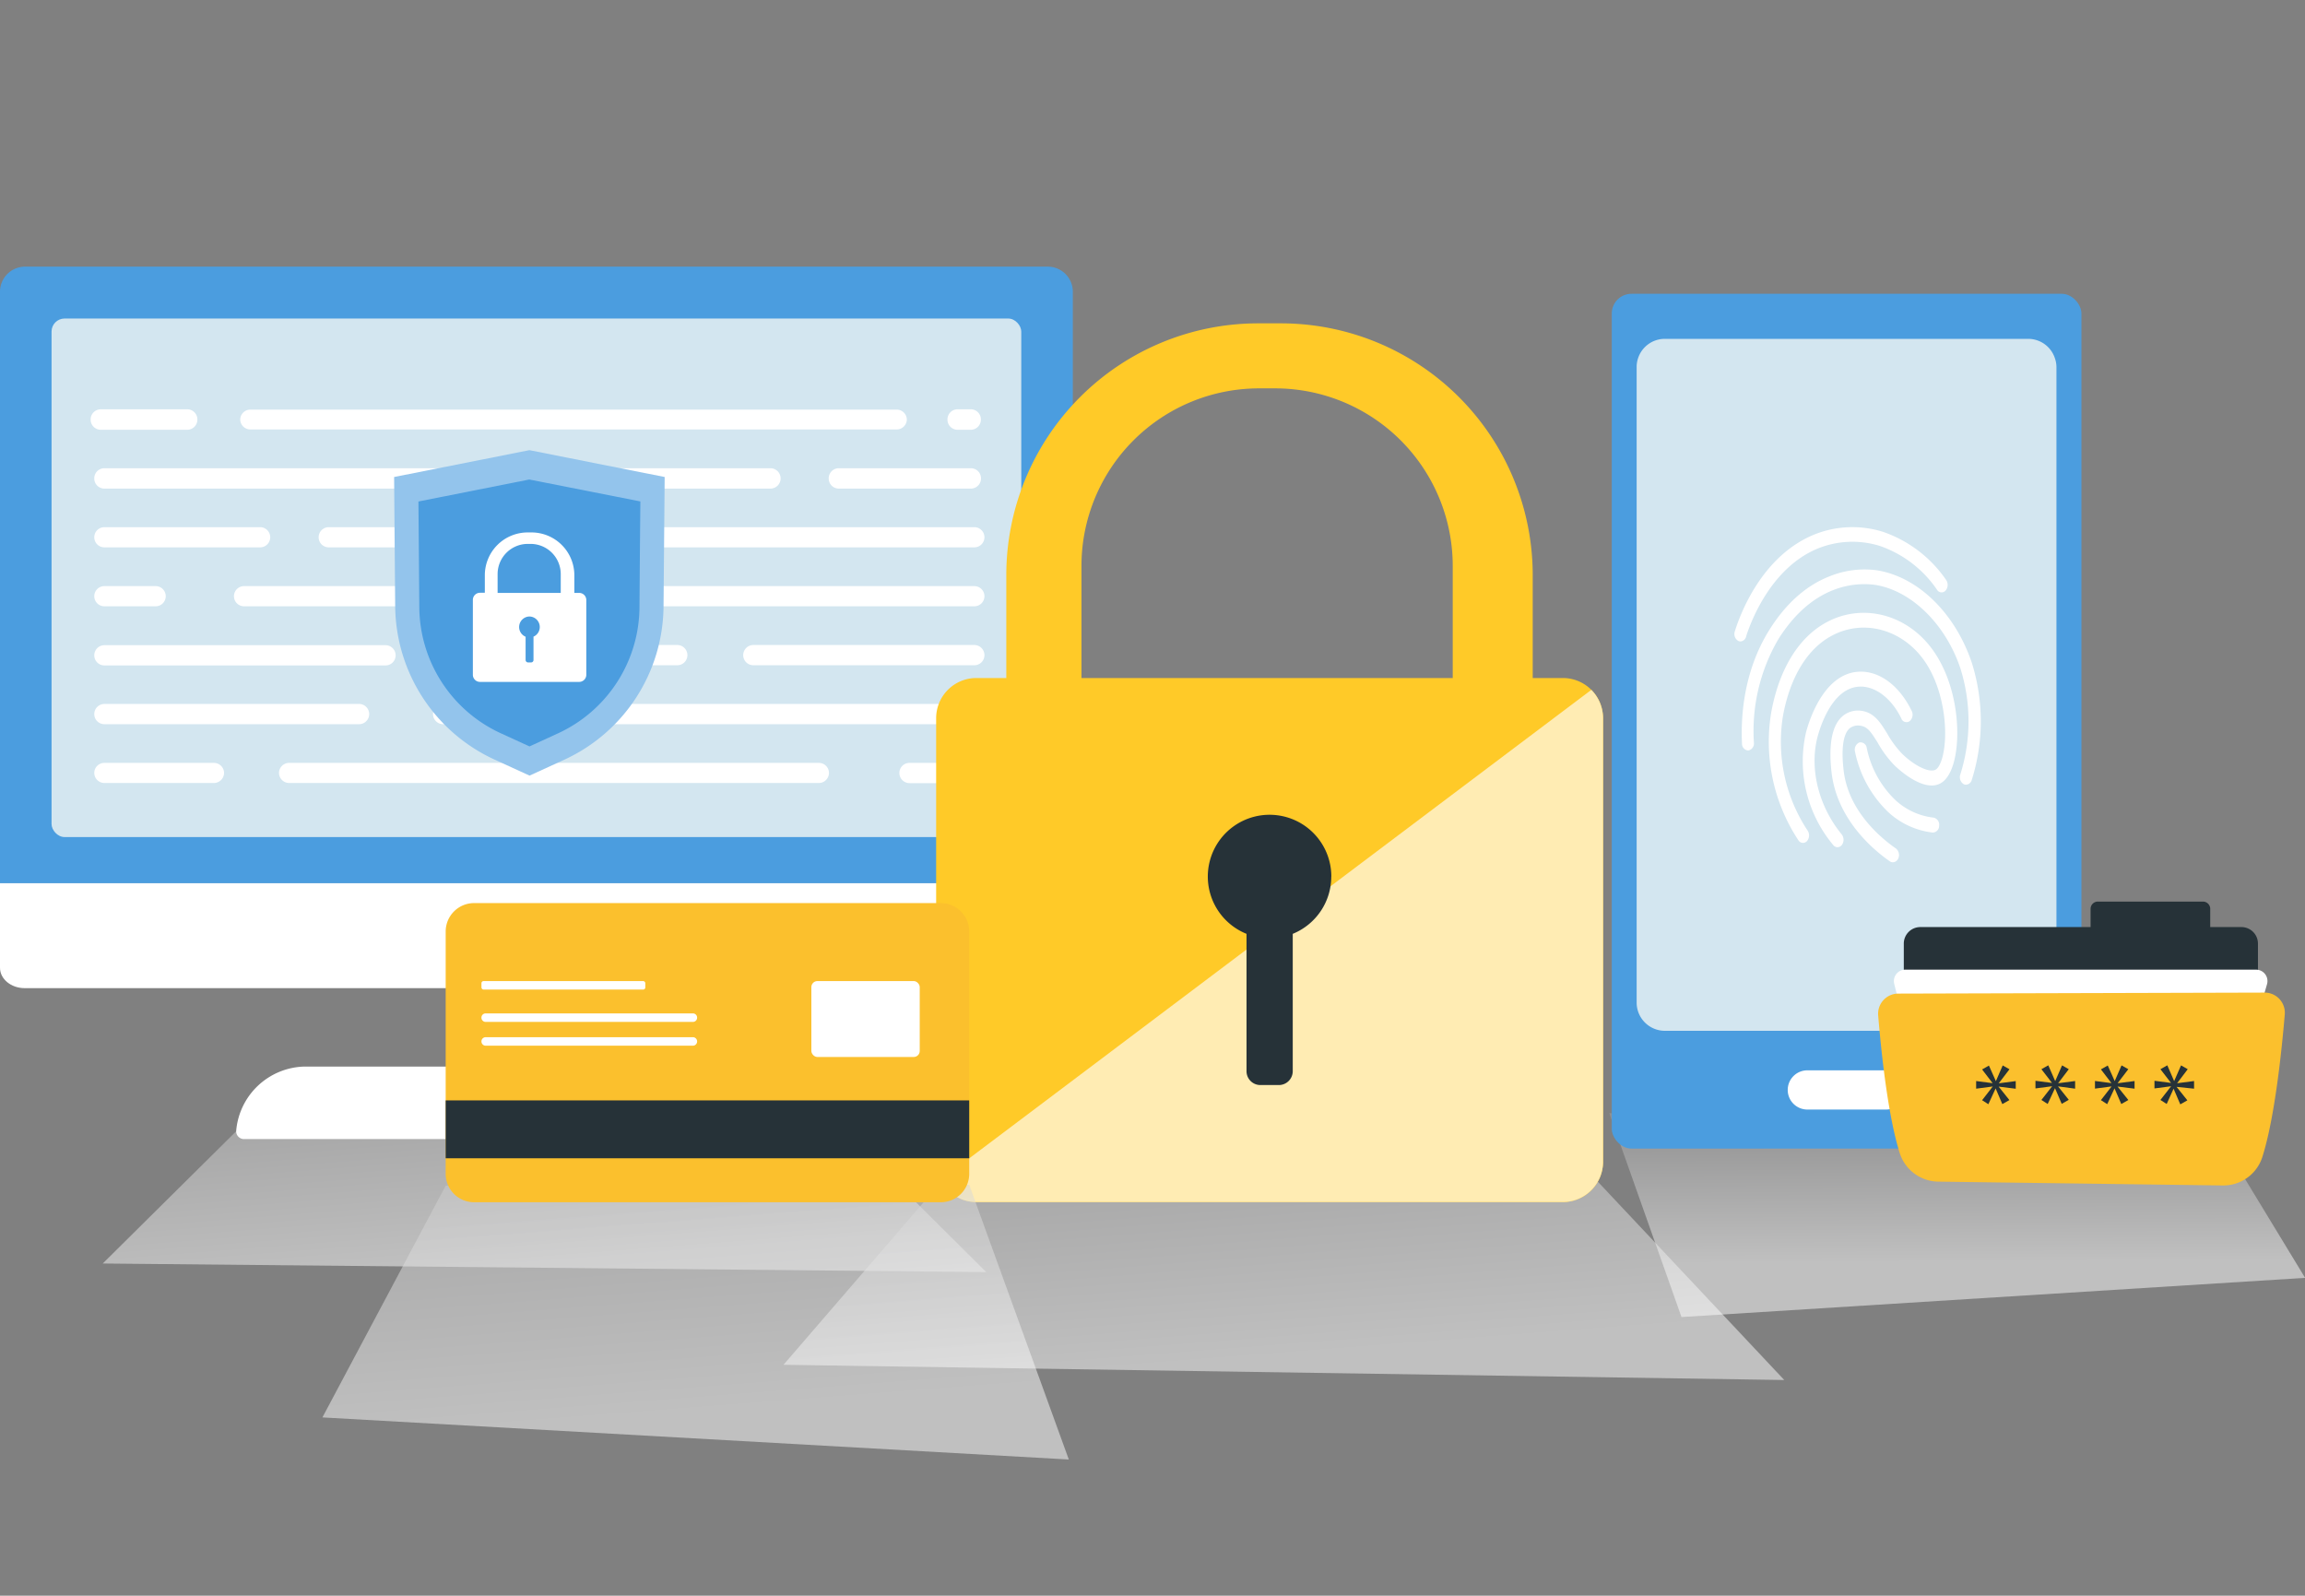 <svg xmlns="http://www.w3.org/2000/svg" xmlns:xlink="http://www.w3.org/1999/xlink" viewBox="0 0 367.98 254.74"><rect x="0" y="0" width="367.98" height="254.74" fill="#808080" stroke="none"/><defs><linearGradient id="linear-gradient" x1="86.78" y1="200.54" x2="81.59" y2="133.62" gradientUnits="userSpaceOnUse"><stop offset="0" stop-color="#fff"/><stop offset="1" stop-color="#757576"/></linearGradient><linearGradient id="linear-gradient-2" x1="312.49" y1="201.24" x2="312.32" y2="166.62" xlink:href="#linear-gradient"/><linearGradient id="linear-gradient-3" x1="204.72" y1="215.89" x2="197.83" y2="127.18" xlink:href="#linear-gradient"/><linearGradient id="linear-gradient-4" x1="110.67" y1="224.65" x2="102.26" y2="116.34" xlink:href="#linear-gradient"/></defs><g style="isolation:isolate"><g id="レイヤー_2" data-name="レイヤー 2"><g id="レイヤー_1-2" data-name="レイヤー 1"><rect x="71.94" y="151.57" width="27.39" height="24.73" style="fill:#fff"/><path d="M99.33,156.24v1.51L71.94,168.48V155.27C80,155.42,93.12,156,99.33,156.24Z" style="fill:#e0e0e0"/><path d="M171.27,46.66V141H0V46.66a4,4,0,0,1,3.94-4.09H167.33A4,4,0,0,1,171.27,46.66Z" style="fill:#4b9ddf"/><path d="M171.27,141v13.5c0,1.79-1.76,3.25-3.94,3.25H3.94c-2.18,0-3.94-1.46-3.94-3.25V141Z" style="fill:#fff"/><rect x="8.23" y="50.85" width="154.81" height="82.78" rx="2.08" style="fill:#d3e6f0"/><path d="M29.89,65.34H16.09A1.62,1.62,0,0,0,14.47,67h0a1.62,1.62,0,0,0,1.62,1.61h13.8A1.62,1.62,0,0,0,31.51,67h0A1.62,1.62,0,0,0,29.89,65.34Z" style="fill:#fff"/><path d="M38.35,67h0A1.62,1.62,0,0,0,40,68.56H143.15A1.62,1.62,0,0,0,144.77,67h0a1.62,1.62,0,0,0-1.62-1.61H40A1.62,1.62,0,0,0,38.35,67Z" style="fill:#fff"/><path d="M151.26,67h0a1.61,1.61,0,0,0,1.61,1.61H155A1.61,1.61,0,0,0,156.59,67h0A1.61,1.61,0,0,0,155,65.34h-2.11A1.61,1.61,0,0,0,151.26,67Z" style="fill:#fff"/><path d="M123,74.75H16.66a1.61,1.61,0,0,0-1.61,1.61h0A1.61,1.61,0,0,0,16.66,78H123a1.62,1.62,0,0,0,1.62-1.61h0A1.62,1.62,0,0,0,123,74.75Z" style="fill:#fff"/><path d="M132.3,76.36h0A1.61,1.61,0,0,0,133.91,78H155a1.61,1.61,0,0,0,1.61-1.61h0A1.61,1.61,0,0,0,155,74.75H133.91A1.61,1.61,0,0,0,132.3,76.36Z" style="fill:#fff"/><path d="M41.53,84.16H16.66a1.61,1.61,0,0,0-1.61,1.61h0a1.61,1.61,0,0,0,1.61,1.61H41.53a1.61,1.61,0,0,0,1.61-1.61h0A1.61,1.61,0,0,0,41.53,84.16Z" style="fill:#fff"/><path d="M50.87,85.77h0a1.61,1.61,0,0,0,1.61,1.61H155.55a1.61,1.61,0,0,0,1.61-1.61h0a1.61,1.61,0,0,0-1.61-1.61H52.48A1.61,1.61,0,0,0,50.87,85.77Z" style="fill:#fff"/><path d="M24.85,93.57H16.66a1.61,1.61,0,0,0-1.61,1.61h0a1.61,1.61,0,0,0,1.61,1.61h8.19a1.61,1.61,0,0,0,1.61-1.61h0A1.61,1.61,0,0,0,24.85,93.57Z" style="fill:#fff"/><path d="M37.35,95.18h0A1.61,1.61,0,0,0,39,96.79H155.55a1.61,1.61,0,0,0,1.61-1.61h0a1.61,1.61,0,0,0-1.61-1.61H39A1.61,1.61,0,0,0,37.35,95.18Z" style="fill:#fff"/><path d="M61.55,103H16.66a1.62,1.62,0,0,0-1.61,1.62h0a1.61,1.61,0,0,0,1.61,1.61H61.55a1.61,1.61,0,0,0,1.61-1.61h0A1.62,1.62,0,0,0,61.55,103Z" style="fill:#fff"/><path d="M73.52,104.59h0a1.61,1.61,0,0,0,1.61,1.61h33a1.61,1.61,0,0,0,1.61-1.61h0a1.62,1.62,0,0,0-1.61-1.62H75.13A1.62,1.62,0,0,0,73.52,104.59Z" style="fill:#fff"/><path d="M118.65,104.59h0a1.61,1.61,0,0,0,1.61,1.61h35.29a1.61,1.61,0,0,0,1.61-1.61h0a1.62,1.62,0,0,0-1.61-1.62H120.26A1.62,1.62,0,0,0,118.65,104.59Z" style="fill:#fff"/><path d="M69.13,114h0a1.61,1.61,0,0,0,1.61,1.61h84.81a1.61,1.61,0,0,0,1.61-1.61h0a1.62,1.62,0,0,0-1.61-1.62H70.74A1.62,1.62,0,0,0,69.13,114Z" style="fill:#fff"/><path d="M57.33,112.38H16.66A1.62,1.62,0,0,0,15.05,114h0a1.61,1.61,0,0,0,1.61,1.61H57.33A1.61,1.61,0,0,0,58.94,114h0A1.62,1.62,0,0,0,57.33,112.38Z" style="fill:#fff"/><path d="M130.73,121.79H46.16a1.62,1.62,0,0,0-1.62,1.61h0A1.63,1.63,0,0,0,46.16,125h84.57a1.62,1.62,0,0,0,1.61-1.62h0A1.61,1.61,0,0,0,130.73,121.79Z" style="fill:#fff"/><path d="M143.58,123.4h0a1.62,1.62,0,0,0,1.61,1.62h10.36a1.62,1.62,0,0,0,1.61-1.62h0a1.61,1.61,0,0,0-1.61-1.61H145.19A1.61,1.61,0,0,0,143.58,123.4Z" style="fill:#fff"/><path d="M34.15,121.79H16.66a1.61,1.61,0,0,0-1.61,1.61h0A1.62,1.62,0,0,0,16.66,125H34.15a1.63,1.63,0,0,0,1.62-1.62h0A1.62,1.62,0,0,0,34.15,121.79Z" style="fill:#fff"/><polygon points="37.7 180.6 16.4 201.71 157.45 203.08 133.57 179.34 37.7 180.6" style="mix-blend-mode:multiply;opacity:0.5;fill:url(#linear-gradient)"/><path d="M132.18,181.84H39.09a1.26,1.26,0,0,1-1.39-1.24,11.21,11.21,0,0,1,10.89-10.33h74.09a11.21,11.21,0,0,1,10.89,10.33A1.27,1.27,0,0,1,132.18,181.84Z" style="fill:#fff"/><path d="M106.11,76.15l-.18,20.65a27.17,27.17,0,0,1-15.84,24.48l-5.55,2.54v0h0s0,0,0,0v0l-5.55-2.54A27.2,27.2,0,0,1,63.09,96.8Q63,86.47,62.92,76.15l21.57-4.28h.05Z" style="fill:#93c4ec"/><path d="M102.23,80.05q-.08,8.46-.14,16.94a22.33,22.33,0,0,1-13,20.08l-4.56,2.09h0l-4.56-2.09A22.31,22.31,0,0,1,66.94,97q-.07-8.47-.14-16.94l17.7-3.51h0Z" style="fill:#4b9ddf"/><path d="M92.46,94.65h-.77V91.86A6.84,6.84,0,0,0,84.85,85h-.61a6.84,6.84,0,0,0-6.84,6.84v2.79h-.77a1.14,1.14,0,0,0-1.14,1.14v11.95a1.14,1.14,0,0,0,1.14,1.14H92.46a1.14,1.14,0,0,0,1.14-1.14V95.79A1.14,1.14,0,0,0,92.46,94.65Zm-7.29,7v3.72a.38.38,0,0,1-.38.38h-.5a.39.39,0,0,1-.38-.38v-3.72a1.68,1.68,0,0,1,.6-3.23h0a1.68,1.68,0,0,1,.63,3.23Zm4.35-7H79.44v-3a4.82,4.82,0,0,1,4.83-4.82h.43a4.82,4.82,0,0,1,4.82,4.82Z" style="fill:#fff"/><path d="M356.71,185.42,368,204l-99.56,6.26L256.9,177.68Z" style="mix-blend-mode:multiply;opacity:0.5;fill:url(#linear-gradient-2)"/><rect x="257.31" y="46.9" width="74.98" height="136.46" rx="3.15" style="fill:#4b9ddf"/><path d="M328.3,58.6V160.05a4.5,4.5,0,0,1-4.51,4.51h-58a4.51,4.51,0,0,1-4.51-4.51V58.6a4.3,4.3,0,0,1,.22-1.39,4.49,4.49,0,0,1,4.06-3.11H324a4.49,4.49,0,0,1,4.06,3.11A4.3,4.3,0,0,1,328.3,58.6Z" style="fill:#d3e6f0"/><path d="M308.61,132.91h-.08a12.58,12.58,0,0,1-7.09-3.27,18.47,18.47,0,0,1-5.3-9.65,1.26,1.26,0,0,1,.69-1.46,1,1,0,0,1,1.18.85,15.94,15.94,0,0,0,4.57,8.34,10.76,10.76,0,0,0,6.12,2.81,1.15,1.15,0,0,1,.87,1.3A1.06,1.06,0,0,1,308.61,132.91Z" style="fill:#fff"/><path d="M293.35,135.25a.87.87,0,0,1-.68-.34A20.82,20.82,0,0,1,288.3,117c.39-1.54,2.63-9.23,8.19-9.75,3.35-.31,6.69,2.08,8.7,6.24a1.35,1.35,0,0,1-.33,1.64.87.87,0,0,1-1.32-.42c-1.61-3.33-4.32-5.32-6.91-5.08-4.32.4-6.16,6.81-6.49,8.09-1.29,5.06.2,11,3.89,15.5a1.41,1.41,0,0,1,0,1.69A.9.9,0,0,1,293.35,135.25Z" style="fill:#fff"/><path d="M302.18,137.66a.84.84,0,0,1-.47-.15c-2.51-1.74-8.46-6.61-9.32-14.26-.51-4.56.12-7.6,1.86-9a3.84,3.84,0,0,1,3.27-.71c1.86.42,2.79,2,3.77,3.58a15.83,15.83,0,0,0,2.31,3.15c1.79,1.8,4.42,3.26,5.47,2.56.47-.31,1.06-1.41,1.33-3.56.51-4-.41-10.28-3.63-14.38-3.58-4.56-9.46-6-14.3-3.42-3.9,2.06-6.68,6.59-7.82,12.77a25.66,25.66,0,0,0,3.93,18.36,1.41,1.41,0,0,1-.11,1.68.86.86,0,0,1-1.37-.14,28.56,28.56,0,0,1-4.33-20.43c1.28-7,4.46-12.07,8.94-14.43,5.56-2.93,12.33-1.31,16.45,3.95,3.69,4.71,4.75,11.64,4.15,16.41-.33,2.63-1.15,4.51-2.32,5.29-2.86,1.91-7.42-2.62-7.61-2.81a17.32,17.32,0,0,1-2.63-3.58c-1-1.58-1.51-2.42-2.57-2.65a2.22,2.22,0,0,0-1.86.35c-.61.49-1.54,2-1,6.7.73,6.59,6.08,10.94,8.35,12.51a1.35,1.35,0,0,1,.37,1.62A1,1,0,0,1,302.18,137.66Z" style="fill:#fff"/><path d="M313.85,125.27a.77.77,0,0,1-.35-.08,1.31,1.31,0,0,1-.55-1.54,28.21,28.21,0,0,0,0-17c-2.39-7.08-7.89-12.43-13.68-13.29a13.44,13.44,0,0,0-6.49.8c-3.45,1.31-6.43,4-8.87,7.87A29.08,29.08,0,0,0,280,118.55a1.13,1.13,0,0,1-.9,1.26,1.07,1.07,0,0,1-1-1.11c-.19-3.84.11-11.3,4.33-18.08,2.69-4.32,6-7.24,9.84-8.69a14.79,14.79,0,0,1,7.28-.9c6.56,1,12.54,6.77,15.23,14.75a31.09,31.09,0,0,1,0,18.73A1,1,0,0,1,313.85,125.27Z" style="fill:#fff"/><path d="M277.86,102.4a.89.89,0,0,1-.35-.08,1.28,1.28,0,0,1-.55-1.54c.85-2.76,4.3-12,12.64-15.43a16.32,16.32,0,0,1,11-.45,20.22,20.22,0,0,1,10.1,7.7,1.4,1.4,0,0,1-.1,1.68.84.84,0,0,1-1.36-.12,18.25,18.25,0,0,0-9.12-7,14.72,14.72,0,0,0-9.9.4c-7.73,3.16-10.89,12.24-11.45,14A1,1,0,0,1,277.86,102.4Z" style="fill:#fff"/><path d="M301.08,177.13H288.53A3.13,3.13,0,0,1,285.4,174h0a3.13,3.13,0,0,1,3.13-3.13h12.55a3.13,3.13,0,0,1,3.13,3.13h0A3.13,3.13,0,0,1,301.08,177.13Z" style="fill:#fff"/><path d="M244.69,91.82v30.46H231.92V90.38A28.35,28.35,0,0,0,203.57,62H201a28.35,28.35,0,0,0-28.35,28.35v31.9h-12V91.82a40.2,40.2,0,0,1,40.2-40.2h3.6A40.2,40.2,0,0,1,244.69,91.82Z" style="fill:#ffca28"/><polygon points="150.29 188.64 125.08 217.88 284.85 220.31 255.08 188.64 150.29 188.64" style="mix-blend-mode:multiply;opacity:0.5;fill:url(#linear-gradient-3)"/><path d="M255.92,114.67v70.8a6.43,6.43,0,0,1-6.42,6.43H155.87a6.41,6.41,0,0,1-6.42-6.43v-70.8a6.42,6.42,0,0,1,6.42-6.43H249.5a6.42,6.42,0,0,1,6.42,6.43Z" style="fill:#ffca28"/><path d="M255.92,114.67v70.8a6.43,6.43,0,0,1-6.42,6.43H155.87a6.43,6.43,0,0,1-5.73-3.52l103.91-78.25A6.46,6.46,0,0,1,255.92,114.67Z" style="fill:#ffecb3;mix-blend-mode:multiply"/><path d="M212.53,139.94a9.87,9.87,0,0,1-6.15,9.14V171a2.22,2.22,0,0,1-2.23,2.22h-2.94A2.21,2.21,0,0,1,199,171V149.08a9.86,9.86,0,1,1,13.54-9.14Z" style="fill:#263238"/><path d="M71.15,189.28l-19.68,37L170.63,233l-15.9-43.86Z" style="mix-blend-mode:multiply;opacity:0.5;fill:url(#linear-gradient-4)"/><path d="M154.73,148.71v38.68a4.54,4.54,0,0,1-4.54,4.54H75.69a4.54,4.54,0,0,1-4.54-4.54V148.71a4.54,4.54,0,0,1,4.54-4.54h74.5A4.54,4.54,0,0,1,154.73,148.71Z" style="fill:#fbc02d"/><rect x="71.15" y="175.67" width="83.58" height="9.24" style="fill:#263238"/><rect x="129.53" y="156.62" width="17.3" height="12.12" rx="0.96" style="fill:#fff"/><rect x="76.86" y="156.62" width="26.16" height="1.36" rx="0.33" style="fill:#fff"/><path d="M110.61,163.14H77.54a.67.67,0,0,1-.68-.68h0a.67.67,0,0,1,.68-.68h33.07a.67.67,0,0,1,.68.68h0A.67.67,0,0,1,110.61,163.14Z" style="fill:#fff"/><path d="M110.61,166.94H77.54a.68.68,0,0,1-.68-.68h0a.67.67,0,0,1,.68-.68h33.07a.67.67,0,0,1,.68.68h0A.68.68,0,0,1,110.61,166.94Z" style="fill:#fff"/><path d="M357.85,148h-5v-2.91a1.16,1.16,0,0,0-1.15-1.16h-16.8a1.16,1.16,0,0,0-1.15,1.16V148H306.57a2.64,2.64,0,0,0-2.64,2.65v31.5a5.27,5.27,0,0,0,5.27,5.28h46a5.27,5.27,0,0,0,5.27-5.28v-31.5A2.64,2.64,0,0,0,357.85,148Z" style="fill:#263238"/><path d="M303.93,163.23l-1.53-6.17a1.82,1.82,0,0,1,1.76-2.26h56a1.82,1.82,0,0,1,1.76,2.31l-1,3.45Z" style="fill:#fff"/><path d="M309.44,188.64l45.39.61a6.54,6.54,0,0,0,6.34-4.54c2-6.3,3.11-17.18,3.58-22.75a3.22,3.22,0,0,0-3.22-3.5l-58.48.16a3.22,3.22,0,0,0-3.21,3.49c.45,5.42,1.51,15.89,3.45,22A6.55,6.55,0,0,0,309.44,188.64Z" style="fill:#fbc02d"/><path d="M319.07,173.47v0l1.72,2.15-1.13.64-1.07-2.5h0l-1.16,2.52-1-.64,1.7-2.19v0l-2.65.35v-1.22l2.63.34v0l-1.68-2.19,1.09-.62,1.11,2.49h0l1.09-2.51,1.08.61-1.71,2.24v0l2.71-.35v1.22Zm12.21.33v-1.22l-2.71.35v0l1.7-2.24-1.07-.61-1.1,2.51h0L327,170.07l-1.1.62,1.69,2.19v0l-2.64-.34v1.22l2.66-.35v0l-1.71,2.19,1,.64,1.17-2.52h0l1.07,2.5,1.13-.64-1.72-2.15v0Zm9.49,0v-1.22l-2.71.35v0l1.71-2.24-1.08-.61-1.09,2.51h0l-1.11-2.49-1.09.62,1.68,2.19v0l-2.63-.34v1.22l2.65-.35v0l-1.7,2.19,1,.64,1.17-2.52h0l1.08,2.5,1.13-.64-1.73-2.15v0Zm9.5,0v-1.22l-2.71.35v0l1.7-2.24-1.07-.61-1.1,2.51h0L346,170.07l-1.1.62,1.69,2.19v0l-2.64-.34v1.22l2.66-.35v0l-1.71,2.19,1,.64L347,173.8h0l1.07,2.5,1.13-.64-1.72-2.15v0Z" style="fill:#263238"/><rect x="0.67" width="366.65" height="254.74" style="fill:none"/></g></g></g></svg>